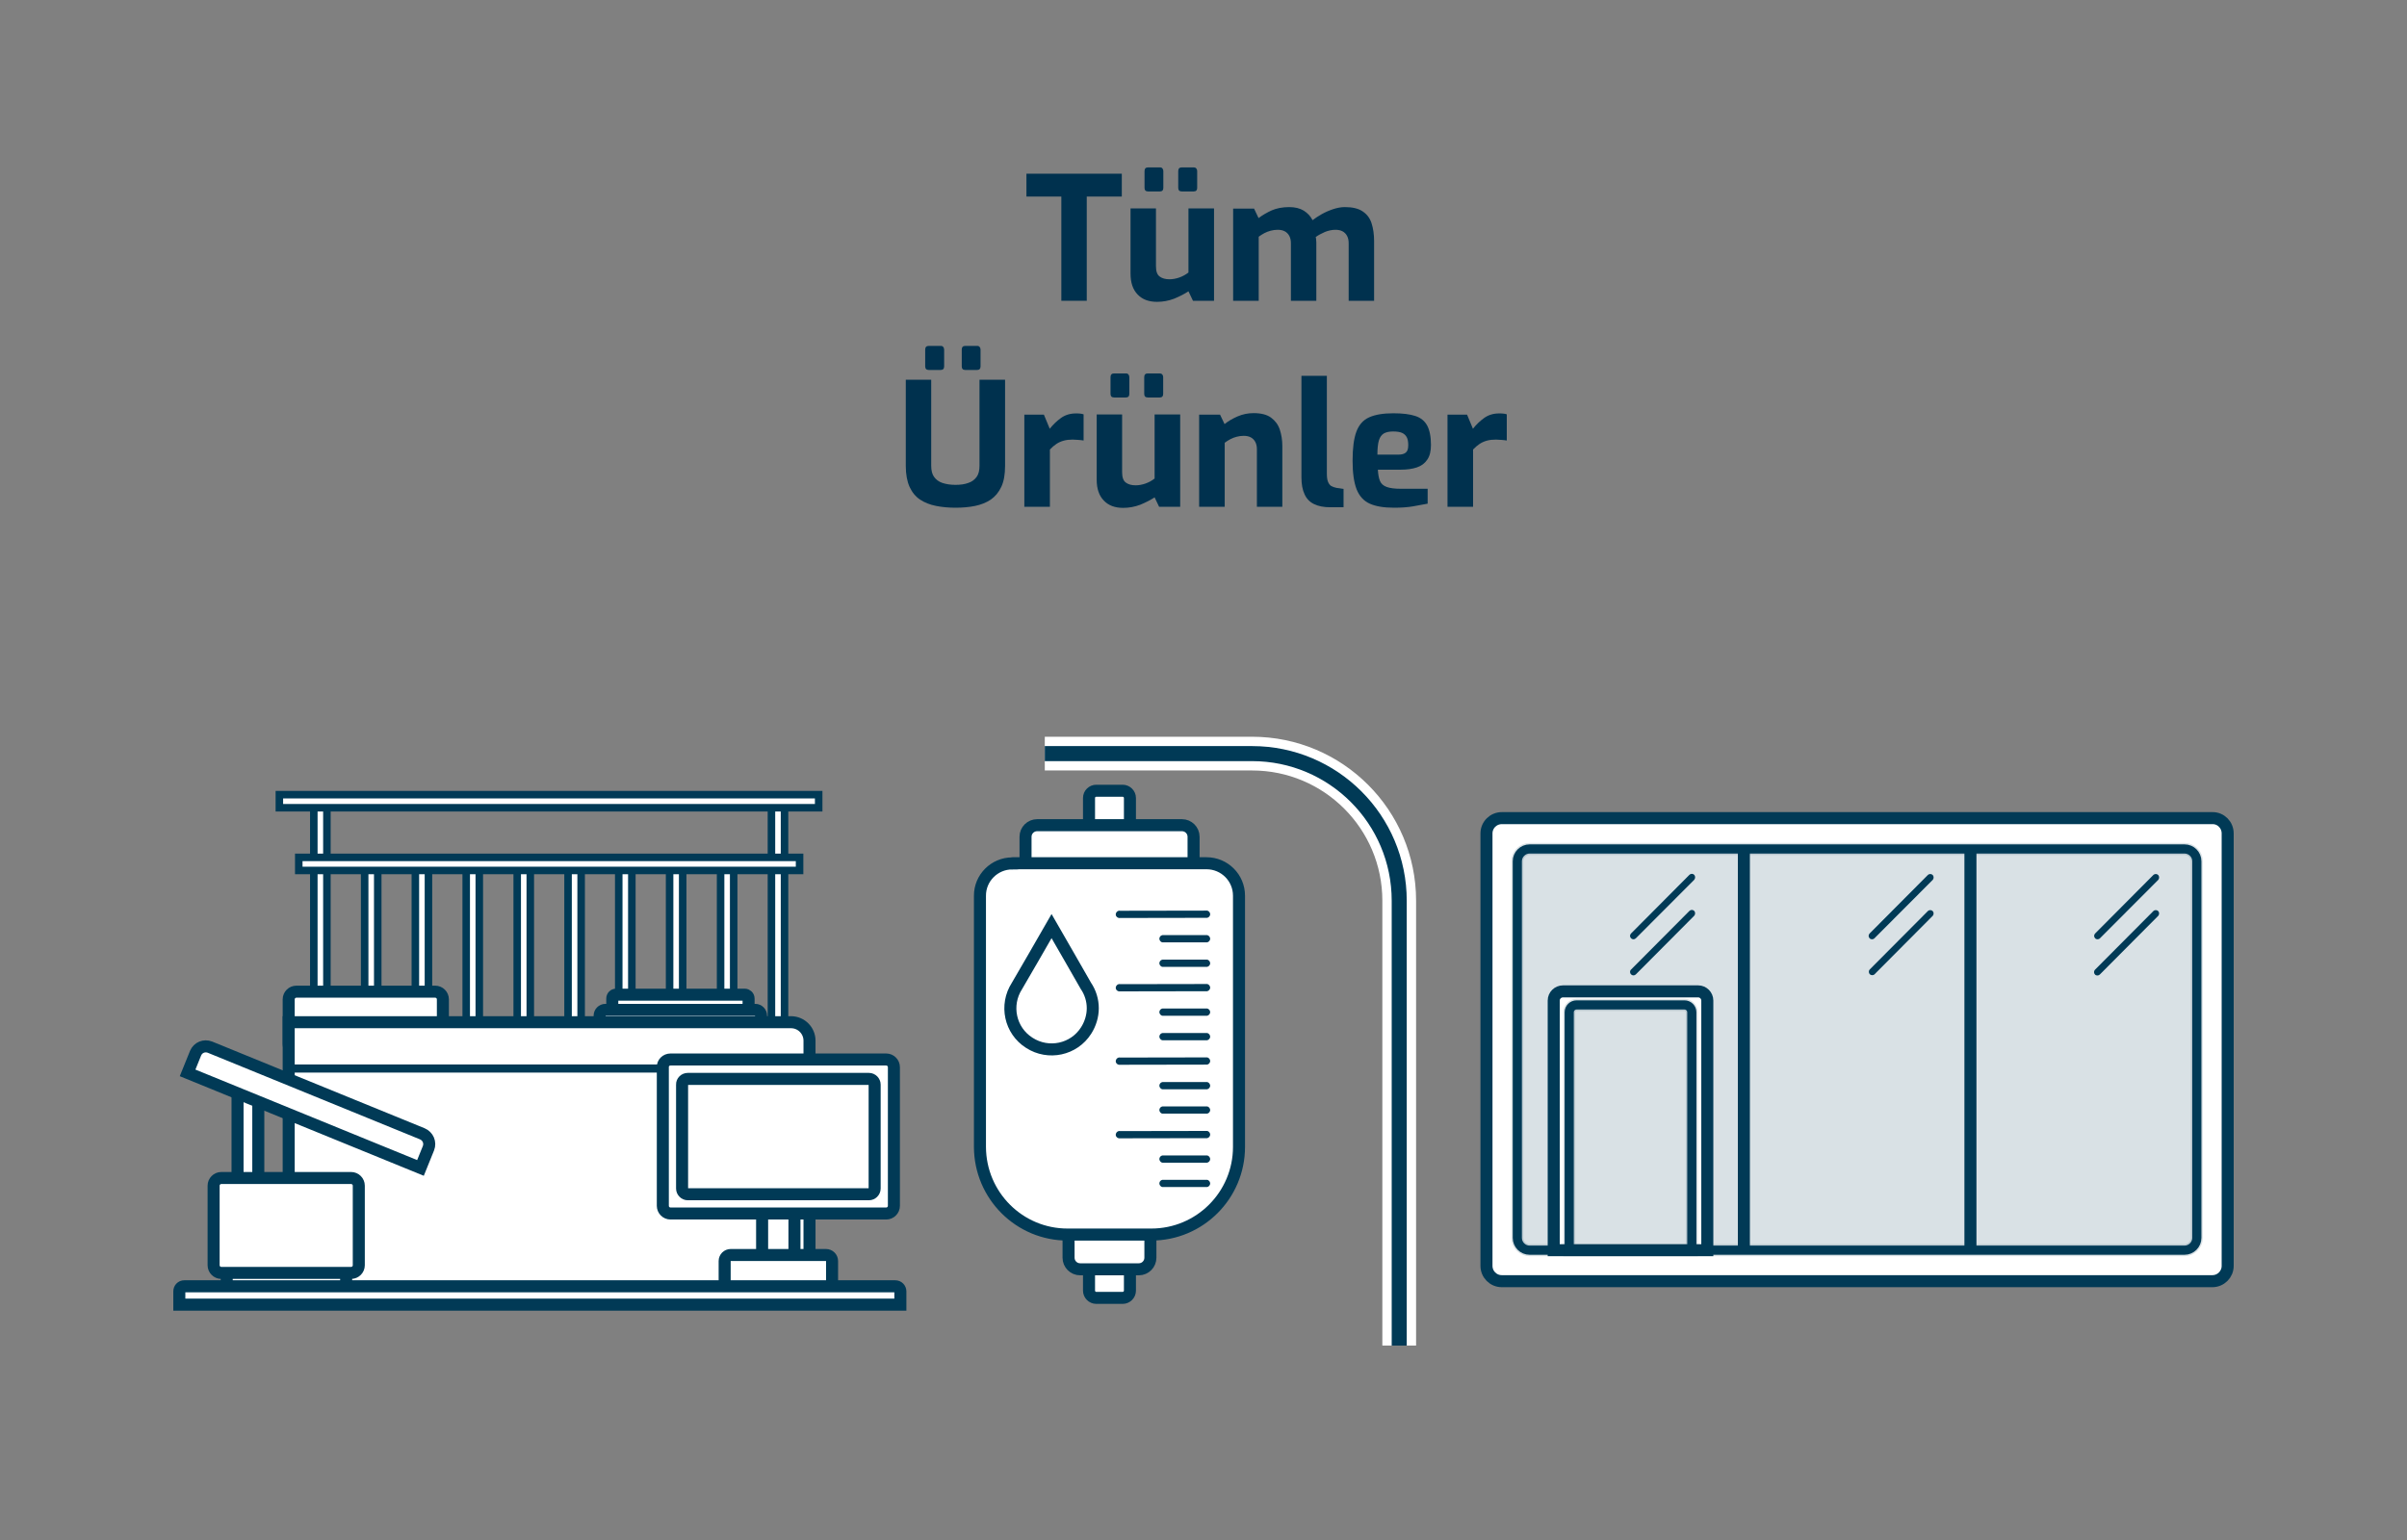 <?xml version="1.0" encoding="UTF-8"?>
<!-- Generator: Adobe Illustrator 26.0.0, SVG Export Plug-In . SVG Version: 6.00 Build 0)  -->
<svg xmlns="http://www.w3.org/2000/svg" xmlns:xlink="http://www.w3.org/1999/xlink" version="1.1" id="Layer_1" x="0px" y="0px" viewBox="0 0 1600 1024" style="enable-background:new 0 0 1600 1024;" xml:space="preserve">
<rect x="0" y="0" width="1600" height="1024" fill="#808080" stroke="none"/>
<style type="text/css">
	.st0{enable-background:new    ;}
	.st1{fill:#00314E;}
	.st2{fill:#FFFFFF;stroke:#013A56;stroke-width:5;stroke-miterlimit:10;}
	.st3{fill:#FFFFFF;stroke:#013A56;stroke-width:8;stroke-miterlimit:10;}
	.st4{fill:#013A56;}
	.st5{fill:none;stroke:#FFFFFF;stroke-width:22.43;stroke-miterlimit:10;}
	.st6{fill:none;stroke:#013A56;stroke-width:10;stroke-miterlimit:10;}
	.st7{fill:none;stroke:#013A56;stroke-width:8;stroke-miterlimit:10;}
	.st8{opacity:0.15;fill:#013A56;stroke:#013A56;stroke-width:8;stroke-miterlimit:10;enable-background:new    ;}
	.st9{fill:none;stroke:#013A56;stroke-width:6.09;stroke-miterlimit:10;}
</style>
<g class="st0">
	<path class="st1" d="M705.5,200v-69.3h-23.2v-15.2h63.4v15.2h-23.3V200H705.5z"></path>
	<path class="st1" d="M769.1,200.7c-5.5,0-9.8-1.6-12.9-4.9c-3.1-3.2-4.7-7.8-4.7-13.8v-43.4h16.9v38.4c0,3.4,0.8,5.7,2.5,6.9   c1.6,1.2,3.8,1.8,6.5,1.8c2.1,0,4.3-0.4,6.6-1.2c2.2-0.8,4.2-1.9,6-3.3v-42.6h17V200h-14l-3-6.3c-2.7,1.8-5.9,3.4-9.5,4.9   C776.8,200,773.1,200.7,769.1,200.7z M763.2,127.3c-1.6,0-2.4-0.8-2.4-2.4v-11.1c0-1.7,0.8-2.5,2.4-2.5h7.8c0.8,0,1.3,0.2,1.7,0.7   c0.4,0.5,0.6,1.1,0.6,1.8v11.1c0,1.6-0.8,2.4-2.3,2.4H763.2z M785.6,127.3c-1.6,0-2.4-0.8-2.4-2.4v-11.1c0-1.7,0.8-2.5,2.4-2.5h7.9   c0.7,0,1.2,0.2,1.7,0.7c0.4,0.5,0.6,1.1,0.6,1.8v11.1c0,1.6-0.8,2.4-2.3,2.4H785.6z"></path>
	<path class="st1" d="M819.7,200v-61.3h13.9l3,6.3c2.7-2,5.6-3.7,8.7-5.1c3.2-1.4,7.1-2.2,11.7-2.2c3.9,0,7.1,0.8,9.7,2.4   c2.5,1.6,4.5,3.7,5.8,6.3c1.8-1.4,3.8-2.7,6.1-4c2.3-1.3,4.8-2.4,7.5-3.3c2.7-0.9,5.3-1.4,7.9-1.4c4.9,0,8.9,0.9,11.7,2.8   c2.9,1.9,4.9,4.5,6,7.9c1.1,3.4,1.7,7.4,1.7,11.9V200h-16.9v-38.3c0-2-0.4-3.6-1.1-4.9c-0.7-1.3-1.7-2.3-3-3c-1.3-0.7-2.9-1-4.7-1   c-2.3,0-4.6,0.5-6.9,1.4c-2.3,1-4.4,2.1-6.2,3.4c0.2,0.8,0.3,1.5,0.3,2.2c0.1,0.7,0.1,1.5,0.1,2.2V200h-16.9v-38.3   c0-2-0.4-3.6-1.1-4.9c-0.7-1.3-1.7-2.3-3-3c-1.3-0.7-2.9-1-4.7-1c-1.6,0-3.1,0.2-4.6,0.6c-1.5,0.4-2.9,0.9-4.2,1.6   c-1.3,0.7-2.6,1.5-3.8,2.4V200H819.7z"></path>
</g>
<g class="st0">
	<path class="st1" d="M635.2,337.6c-4.6,0-9-0.4-13-1.2c-4-0.8-7.6-2.2-10.6-4.2c-3-2-5.3-4.8-7-8.5c-1.6-3.6-2.5-8.2-2.5-13.9   v-57.3h16.9v57.2c0,3.1,0.6,5.6,1.9,7.4c1.3,1.8,3.1,3.2,5.5,4c2.4,0.8,5.3,1.3,8.7,1.3c3.3,0,6.2-0.4,8.6-1.3   c2.4-0.8,4.2-2.2,5.5-4c1.3-1.8,1.9-4.3,1.9-7.4v-57.2h17v57.3c0,5.6-0.8,10.3-2.5,13.9c-1.7,3.6-4,6.4-7,8.5   c-3,2-6.5,3.4-10.4,4.2C644.3,337.2,639.9,337.6,635.2,337.6z M617.4,246c-1.6,0-2.4-0.8-2.4-2.4v-11.1c0-1.7,0.8-2.5,2.4-2.5h7.9   c0.8,0,1.3,0.2,1.7,0.7c0.4,0.5,0.6,1.1,0.6,1.8v11.1c0,1.6-0.8,2.4-2.3,2.4H617.4z M641.6,246c-1.5,0-2.3-0.8-2.3-2.4v-11.1   c0-1.7,0.8-2.5,2.3-2.5h7.9c0.8,0,1.3,0.2,1.7,0.7c0.4,0.5,0.6,1.1,0.6,1.8v11.1c0,1.6-0.8,2.4-2.3,2.4H641.6z"></path>
	<path class="st1" d="M680.9,337v-61.3h13l3.9,9.4c2.2-2.8,4.7-5.2,7.5-7.2c2.8-2,6.1-3,9.9-3c0.8,0,1.7,0,2.6,0.1   c0.9,0.1,1.7,0.2,2.5,0.5v17.4c-1.1-0.2-2.3-0.3-3.6-0.4c-1.3-0.1-2.5-0.2-3.6-0.2c-2.2,0-4.2,0.2-6,0.7c-1.8,0.5-3.4,1.2-4.9,2.2   c-1.5,1-2.9,2.2-4.3,3.7V337H680.9z"></path>
	<path class="st1" d="M746.6,337.7c-5.5,0-9.8-1.6-12.9-4.9c-3.1-3.2-4.7-7.8-4.7-13.8v-43.4h16.9v38.4c0,3.4,0.8,5.7,2.5,6.9   c1.6,1.2,3.8,1.8,6.5,1.8c2.1,0,4.3-0.4,6.6-1.2c2.2-0.8,4.2-1.9,6-3.3v-42.6h17V337h-14l-3-6.3c-2.7,1.8-5.9,3.4-9.5,4.9   C754.3,337,750.5,337.7,746.6,337.7z M740.6,264.3c-1.6,0-2.4-0.8-2.4-2.4v-11.1c0-1.7,0.8-2.5,2.4-2.5h7.8c0.8,0,1.3,0.2,1.7,0.7   c0.4,0.5,0.6,1.1,0.6,1.8v11.1c0,1.6-0.8,2.4-2.3,2.4H740.6z M763,264.3c-1.6,0-2.4-0.8-2.4-2.4v-11.1c0-1.7,0.8-2.5,2.4-2.5h7.9   c0.7,0,1.2,0.2,1.7,0.7c0.4,0.5,0.6,1.1,0.6,1.8v11.1c0,1.6-0.8,2.4-2.3,2.4H763z"></path>
	<path class="st1" d="M797.1,337v-61.3h13.9l3,6.3c2.3-1.9,5.2-3.6,8.6-5.1c3.5-1.5,7-2.2,10.7-2.2c5,0,8.9,1,11.6,3   c2.7,2,4.7,4.6,5.8,7.9c1.1,3.3,1.7,7,1.7,11V337h-16.9v-38.3c0-2-0.4-3.6-1.1-4.9c-0.7-1.3-1.7-2.3-3-3c-1.3-0.7-2.9-1-4.7-1   c-1.6,0-3.1,0.2-4.6,0.6c-1.5,0.4-2.9,0.9-4.2,1.6c-1.3,0.7-2.6,1.5-3.8,2.4V337H797.1z"></path>
	<path class="st1" d="M884.3,337.3c-4.3,0-7.9-0.7-10.8-2.1c-2.9-1.4-5-3.6-6.3-6.5c-1.4-2.9-2.1-6.7-2.1-11.4v-67.4H882v64.9   c0,2.3,0.2,4.1,0.7,5.4s1.2,2.3,2.1,2.9c1,0.6,2.2,1,3.6,1.3l4.7,0.7v12.2H884.3z"></path>
	<path class="st1" d="M926.7,337.6c-6.8,0-12.2-0.9-16.2-2.7c-4-1.8-6.9-5-8.7-9.5c-1.8-4.6-2.7-10.9-2.7-19   c0-8.3,0.8-14.7,2.5-19.3c1.7-4.6,4.5-7.8,8.5-9.6c4-1.8,9.3-2.7,16.1-2.7c6.1,0,11,0.6,14.6,1.8c3.7,1.2,6.3,3.4,7.9,6.4   c1.6,3,2.5,7.3,2.5,12.9c0,4.1-0.8,7.4-2.5,9.8c-1.6,2.4-3.9,4.1-6.9,5.1c-3,1-6.5,1.5-10.5,1.5h-15.4c0.2,3.1,0.6,5.6,1.4,7.5   c0.8,1.9,2.3,3.2,4.5,4c2.2,0.8,5.3,1.2,9.4,1.2H949v9.9c-3,0.6-6.2,1.2-9.8,1.8C935.7,337.3,931.5,337.6,926.7,337.6z    M915.6,302.3h13.9c2.3,0,4-0.5,5-1.4c1.1-0.9,1.6-2.5,1.6-4.9c0-2.2-0.3-4-1-5.3c-0.7-1.3-1.8-2.3-3.2-2.9   c-1.4-0.6-3.4-0.9-5.8-0.9c-2.6,0-4.6,0.4-6.2,1.3c-1.5,0.9-2.6,2.4-3.3,4.6C915.9,295.2,915.6,298.3,915.6,302.3z"></path>
	<path class="st1" d="M962.2,337v-61.3h13l3.9,9.4c2.2-2.8,4.7-5.2,7.5-7.2c2.8-2,6.1-3,9.9-3c0.8,0,1.7,0,2.6,0.1   c0.9,0.1,1.7,0.2,2.5,0.5v17.4c-1.1-0.2-2.3-0.3-3.6-0.4c-1.3-0.1-2.5-0.2-3.6-0.2c-2.2,0-4.2,0.2-6,0.7c-1.8,0.5-3.4,1.2-4.9,2.2   c-1.5,1-2.9,2.2-4.3,3.7V337H962.2z"></path>
</g>
<g>
	<g>
		<g>
			<g>
				<rect x="208.6" y="535.4" class="st2" width="8.7" height="193.8"></rect>
				<rect x="242.4" y="574.5" class="st2" width="8.7" height="193.9"></rect>
				<rect x="276.1" y="574.5" class="st2" width="8.7" height="193.9"></rect>
				<rect x="309.9" y="574.5" class="st2" width="8.7" height="193.9"></rect>
				<rect x="343.8" y="574.5" class="st2" width="8.7" height="193.9"></rect>
				<rect x="377.6" y="574.5" class="st2" width="8.7" height="193.9"></rect>
				<rect x="411.3" y="574.5" class="st2" width="8.7" height="193.9"></rect>
				<rect x="445.1" y="574.5" class="st2" width="8.7" height="193.9"></rect>
				<rect x="479" y="574.5" class="st2" width="8.7" height="193.9"></rect>
				<rect x="512.8" y="535.4" class="st2" width="8.7" height="193.8"></rect>
			</g>
			<rect x="198.6" y="570.1" class="st2" width="332.9" height="8.7"></rect>
			<rect x="185.7" y="528.4" class="st2" width="358.5" height="8.7"></rect>
		</g>
		<path class="st3" d="M409.5,661.4H495c1.4,0,2.6,1.1,2.6,2.6v15.1c0,1.4-1.1,2.6-2.6,2.6h-85.4c-1.4,0-2.6-1.1-2.6-2.6V664    C407,662.5,408.1,661.4,409.5,661.4z"></path>
		<path class="st3" d="M197,659.4h92.3c2.8,0,5.1,2.3,5.1,5.1v29.7c0,2.8-2.3,5.1-5.1,5.1H197c-2.8,0-5.1-2.3-5.1-5.1v-29.7    C191.9,661.7,194.2,659.4,197,659.4z"></path>
		<path class="st3" d="M402.4,671.5h99.7c2.1,0,3.8,1.8,3.8,3.8v32.2c0,2.1-1.8,3.8-3.8,3.8h-99.7c-2.1,0-3.8-1.8-3.8-3.8v-32.2    C398.6,673.3,400.3,671.5,402.4,671.5z"></path>
		<path class="st3" d="M191.9,679.7h333.9c6.8,0,12.3,5.5,12.3,12.3v172.6l0,0H191.9l0,0V679.7L191.9,679.7z"></path>
		<rect x="192.4" y="707.8" class="st4" width="345.3" height="5.4"></rect>
		<g>
			<path class="st3" d="M154.2,808.6h72.4c2,0,3.5,1.6,3.5,3.5l0,0V856l0,0h-79.4l0,0v-43.8C150.6,810.2,152.2,808.7,154.2,808.6     C154.1,808.6,154.1,808.6,154.2,808.6z"></path>
			<rect x="157.9" y="720.1" class="st3" width="13.8" height="71.4"></rect>
			<path class="st3" d="M284.8,763.5l-5.3,13.1l0,0l-154.8-63.2l0,0l5.3-13.1c1.6-3.8,5.8-5.5,9.6-4l0,0l141.1,57.6     C284.5,755.5,286.3,759.7,284.8,763.5L284.8,763.5z"></path>
			<path class="st3" d="M147.1,783.3h86.3c2.8,0,5.1,2.3,5.1,5.1v52.9c0,2.8-2.3,5.1-5.1,5.1h-86.3c-2.8,0-5.1-2.3-5.1-5.1v-52.9     C142,785.6,144.3,783.3,147.1,783.3z"></path>
		</g>
		<g>
			<rect x="506.6" y="765.8" class="st3" width="21.5" height="71.4"></rect>
			<path class="st3" d="M553.1,838.5V856l0,0h-71.4l0,0v-17.5c0-2.2,1.8-4,4-4H549C551.3,834.5,553.1,836.3,553.1,838.5z"></path>
			<path class="st3" d="M445.7,704.5h143.4c2.8,0,5.1,2.3,5.1,5.1v92.2c0,2.8-2.3,5.1-5.1,5.1H445.7c-2.8,0-5.1-2.3-5.1-5.1v-92.2     C440.5,706.8,442.8,704.5,445.7,704.5z"></path>
			<path class="st3" d="M457.2,717.4h120.4c2.1,0,3.8,1.8,3.8,3.8v69.1c0,2.1-1.8,3.8-3.8,3.8H457.2c-2.1,0-3.8-1.8-3.8-3.8v-69.1     C453.3,719.1,455.1,717.4,457.2,717.4z"></path>
		</g>
		<path class="st3" d="M122.5,855.3h472.6c1.9,0,3.4,1.5,3.4,3.4v8.8l0,0H119.2l0,0v-8.8C119.2,856.8,120.6,855.3,122.5,855.3z"></path>
	</g>
	<g>
		<path class="st5" d="M694.5,501.1h137.8c54,0,97.8,43.8,97.8,97.8l0,0v295.8"></path>
		<path class="st6" d="M694.5,501.1h137.8c54,0,97.8,43.8,97.8,97.8l0,0v295.8"></path>
		<path class="st3" d="M728.7,787h17.6c2.6,0,4.8,2.2,4.8,4.8v66.4c0,2.6-2.2,4.8-4.8,4.8h-17.6c-2.6,0-4.8-2.2-4.8-4.8v-66.4    C723.9,789.1,726.1,787,728.7,787z"></path>
		<path class="st3" d="M728.7,525.8h17.6c2.6,0,4.8,2.2,4.8,4.8V597c0,2.6-2.2,4.8-4.8,4.8h-17.6c-2.6,0-4.8-2.2-4.8-4.8v-66.4    C723.9,527.9,726.1,525.8,728.7,525.8z"></path>
		<path class="st3" d="M689.4,548.7h96.3c4.2,0,7.7,3.4,7.7,7.7v30.8c0,4.2-3.4,7.7-7.7,7.7h-96.3c-4.2,0-7.7-3.4-7.7-7.7v-30.8    C681.7,552.1,685.2,548.7,689.4,548.7z"></path>
		<path class="st3" d="M718,797.8h39c4.2,0,7.7,3.4,7.7,7.7v30.8c0,4.2-3.4,7.7-7.7,7.7h-39c-4.2,0-7.7-3.4-7.7-7.7v-30.8    C710.3,801.2,713.7,797.8,718,797.8z"></path>
		<path class="st3" d="M673,574h129c11.9,0,21.6,9.6,21.6,21.6v167c0,32.2-26.1,58.3-58.3,58.3l0,0h-55.5    c-32.2,0.1-58.3-26-58.4-58.3v-0.1V595.7c-0.1-11.9,9.6-21.6,21.5-21.6C672.9,574,672.9,574,673,574z"></path>
		<path class="st7" d="M721.8,655.5L711.2,637L699,615.8L686.8,637L676,655.6c-8.2,12.7-4.6,29.7,8.2,37.8    c12.7,8.2,29.7,4.6,37.8-8.2c2.8-4.4,4.4-9.6,4.4-14.8C726.4,665.1,724.8,659.9,721.8,655.5z"></path>
		<g>
			<path class="st4" d="M802.4,610.3l-57.9,0.1c-1.3,0.2-2.6-0.7-2.8-2s0.7-2.6,2-2.8c0.3-0.1,0.5-0.1,0.8,0l57.9-0.1     c1.3,0.2,2.2,1.5,2,2.8C804.2,609.3,803.4,610.1,802.4,610.3z"></path>
			<path class="st4" d="M802.4,626.6h-29.7c-1.3-0.2-2.2-1.5-2-2.8c0.2-1,0.9-1.8,2-2h29.7c1.3,0.2,2.2,1.5,2,2.8     C804.2,625.6,803.4,626.4,802.4,626.6z"></path>
			<path class="st4" d="M802.4,642.9h-29.7c-1.3-0.2-2.2-1.5-2-2.8c0.2-1,0.9-1.8,2-2h29.7c1.3,0.2,2.2,1.5,2,2.8     C804.2,641.9,803.4,642.7,802.4,642.9z"></path>
			<path class="st4" d="M802.4,659.1l-57.9,0.1c-1.3,0.2-2.6-0.7-2.8-2s0.7-2.6,2-2.8c0.3-0.1,0.5-0.1,0.8,0l57.9-0.1     c1.3,0.2,2.2,1.5,2,2.8C804.2,658.1,803.4,658.9,802.4,659.1z"></path>
			<path class="st4" d="M802.4,675.4h-29.7c-1.3-0.2-2.2-1.5-2-2.8c0.2-1,0.9-1.8,2-2h29.7c1.3,0.2,2.2,1.5,2,2.8     C804.2,674.4,803.4,675.2,802.4,675.4z"></path>
			<path class="st4" d="M802.4,691.7h-29.7c-1.3-0.2-2.2-1.5-2-2.8c0.2-1,0.9-1.8,2-2h29.7c1.3,0.2,2.2,1.5,2,2.8     C804.2,690.7,803.4,691.5,802.4,691.7z"></path>
			<path class="st4" d="M802.4,707.9l-57.9,0.1c-1.3,0.2-2.6-0.7-2.8-2s0.7-2.6,2-2.8c0.3-0.1,0.5-0.1,0.8,0l57.9-0.1     c1.3,0.2,2.2,1.5,2,2.8C804.2,706.9,803.4,707.7,802.4,707.9z"></path>
			<path class="st4" d="M802.4,724.3h-29.7c-1.3-0.2-2.2-1.5-2-2.8c0.2-1,0.9-1.8,2-2h29.7c1.3,0.2,2.2,1.5,2,2.8     C804.2,723.3,803.4,724.1,802.4,724.3z"></path>
			<path class="st4" d="M802.4,740.5h-29.7c-1.3-0.2-2.2-1.5-2-2.8c0.2-1,0.9-1.8,2-2h29.7c1.3,0.2,2.2,1.5,2,2.8     C804.2,739.5,803.4,740.3,802.4,740.5z"></path>
			<path class="st4" d="M802.4,756.8l-57.9,0.1c-1.3,0.2-2.6-0.7-2.8-2s0.7-2.6,2-2.8c0.3-0.1,0.5-0.1,0.8,0l57.9-0.1     c1.3,0.2,2.2,1.5,2,2.8C804.2,755.8,803.4,756.6,802.4,756.8z"></path>
			<path class="st4" d="M802.4,773.1h-29.7c-1.3-0.2-2.2-1.5-2-2.8c0.2-1,0.9-1.8,2-2h29.7c1.3,0.2,2.2,1.5,2,2.8     C804.2,772.1,803.4,772.9,802.4,773.1z"></path>
			<path class="st4" d="M802.4,789.3h-29.7c-1.3-0.2-2.2-1.5-2-2.8c0.2-1,0.9-1.8,2-2h29.7c1.3,0.2,2.2,1.5,2,2.8     C804.2,788.3,803.4,789.1,802.4,789.3z"></path>
		</g>
	</g>
	<g>
		<path class="st3" d="M1480.8,554.2v287.5c0,5.7-4.6,10.2-10.2,10.2H998.3c-5.7,0-10.2-4.6-10.2-10.2V554.2    c0-5.7,4.6-10.2,10.2-10.2h472.3C1476.3,543.9,1480.8,548.5,1480.8,554.2z"></path>
		<path class="st8" d="M1460.3,572.7v250.4c0,4.5-3.7,8.2-8.2,8.2h-435.3c-4.5,0-8.2-3.7-8.2-8.2V572.7c0-4.5,3.7-8.2,8.2-8.2h435.3    C1456.6,564.5,1460.3,568.1,1460.3,572.7z"></path>
		<path class="st9" d="M1460.3,572.7v250.4c0,4.5-3.7,8.2-8.2,8.2h-435.3c-4.5,0-8.2-3.7-8.2-8.2V572.7c0-4.5,3.7-8.2,8.2-8.2h435.3    C1456.6,564.5,1460.3,568.1,1460.3,572.7z"></path>
		<line class="st7" x1="1309.8" y1="564.5" x2="1309.8" y2="831.4"></line>
		<line class="st7" x1="1159.2" y1="564.5" x2="1159.2" y2="831.4"></line>
		<path class="st3" d="M1039,659.2h89.8c3.4,0,6.1,2.8,6.1,6.1v166l0,0h-102.1l0,0v-166C1032.8,661.9,1035.6,659.2,1039,659.2    L1039,659.2z"></path>
		<path class="st8" d="M1048,668.2h71.7c2.7,0,4.9,2.2,4.9,4.9v158.3l0,0h-81.5l0,0V673.1C1043.1,670.4,1045.3,668.2,1048,668.2    L1048,668.2z"></path>
		<path class="st9" d="M1048,668.2h71.7c2.7,0,4.9,2.2,4.9,4.9v158.3l0,0h-81.5l0,0V673.1C1043.1,670.4,1045.3,668.2,1048,668.2    L1048,668.2z"></path>
		<g>
			<path class="st4" d="M1434.7,585l-38.8,38.9c-0.9,0.9-2.4,0.9-3.2,0c-0.9-0.9-0.9-2.3,0-3.2l0,0l38.8-39c0.9-0.8,2.4-0.7,3.2,0.2     C1435.4,582.8,1435.4,584.1,1434.7,585z"></path>
			<path class="st4" d="M1434.7,608.9l-38.8,39c-0.8,0.9-2.3,1-3.2,0.2s-1-2.3-0.2-3.2c0.1-0.1,0.1-0.1,0.2-0.2l38.8-39     c0.9-0.8,2.4-0.7,3.2,0.2C1435.4,606.7,1435.4,608,1434.7,608.9z"></path>
		</g>
		<g>
			<path class="st4" d="M1284.8,585l-38.8,38.9c-0.9,0.9-2.4,0.9-3.2,0c-0.9-0.9-0.9-2.3,0-3.2l0,0l38.8-39c0.9-0.8,2.4-0.7,3.2,0.2     C1285.5,582.8,1285.5,584.1,1284.8,585z"></path>
			<path class="st4" d="M1284.8,608.9l-38.8,39c-0.9,0.8-2.4,0.7-3.2-0.2c-0.7-0.9-0.7-2.2,0-3l38.8-39c0.9-0.8,2.4-0.7,3.2,0.2     C1285.5,606.7,1285.5,608,1284.8,608.9z"></path>
		</g>
		<g>
			<path class="st4" d="M1126.2,585l-38.8,38.9c-0.9,0.9-2.3,0.9-3.2,0c-0.9-0.9-0.9-2.3,0-3.2l38.8-39c0.9-0.9,2.3-0.9,3.2,0l0,0     C1127,582.6,1127,584,1126.2,585z"></path>
			<path class="st4" d="M1126.2,608.9l-38.8,39c-0.9,0.9-2.3,0.9-3.2,0l0,0c-0.9-0.9-0.9-2.4,0-3.2l38.8-39c0.9-0.9,2.3-0.9,3.2,0     l0,0C1127,606.6,1127,608,1126.2,608.9z"></path>
		</g>
	</g>
</g>
</svg>
